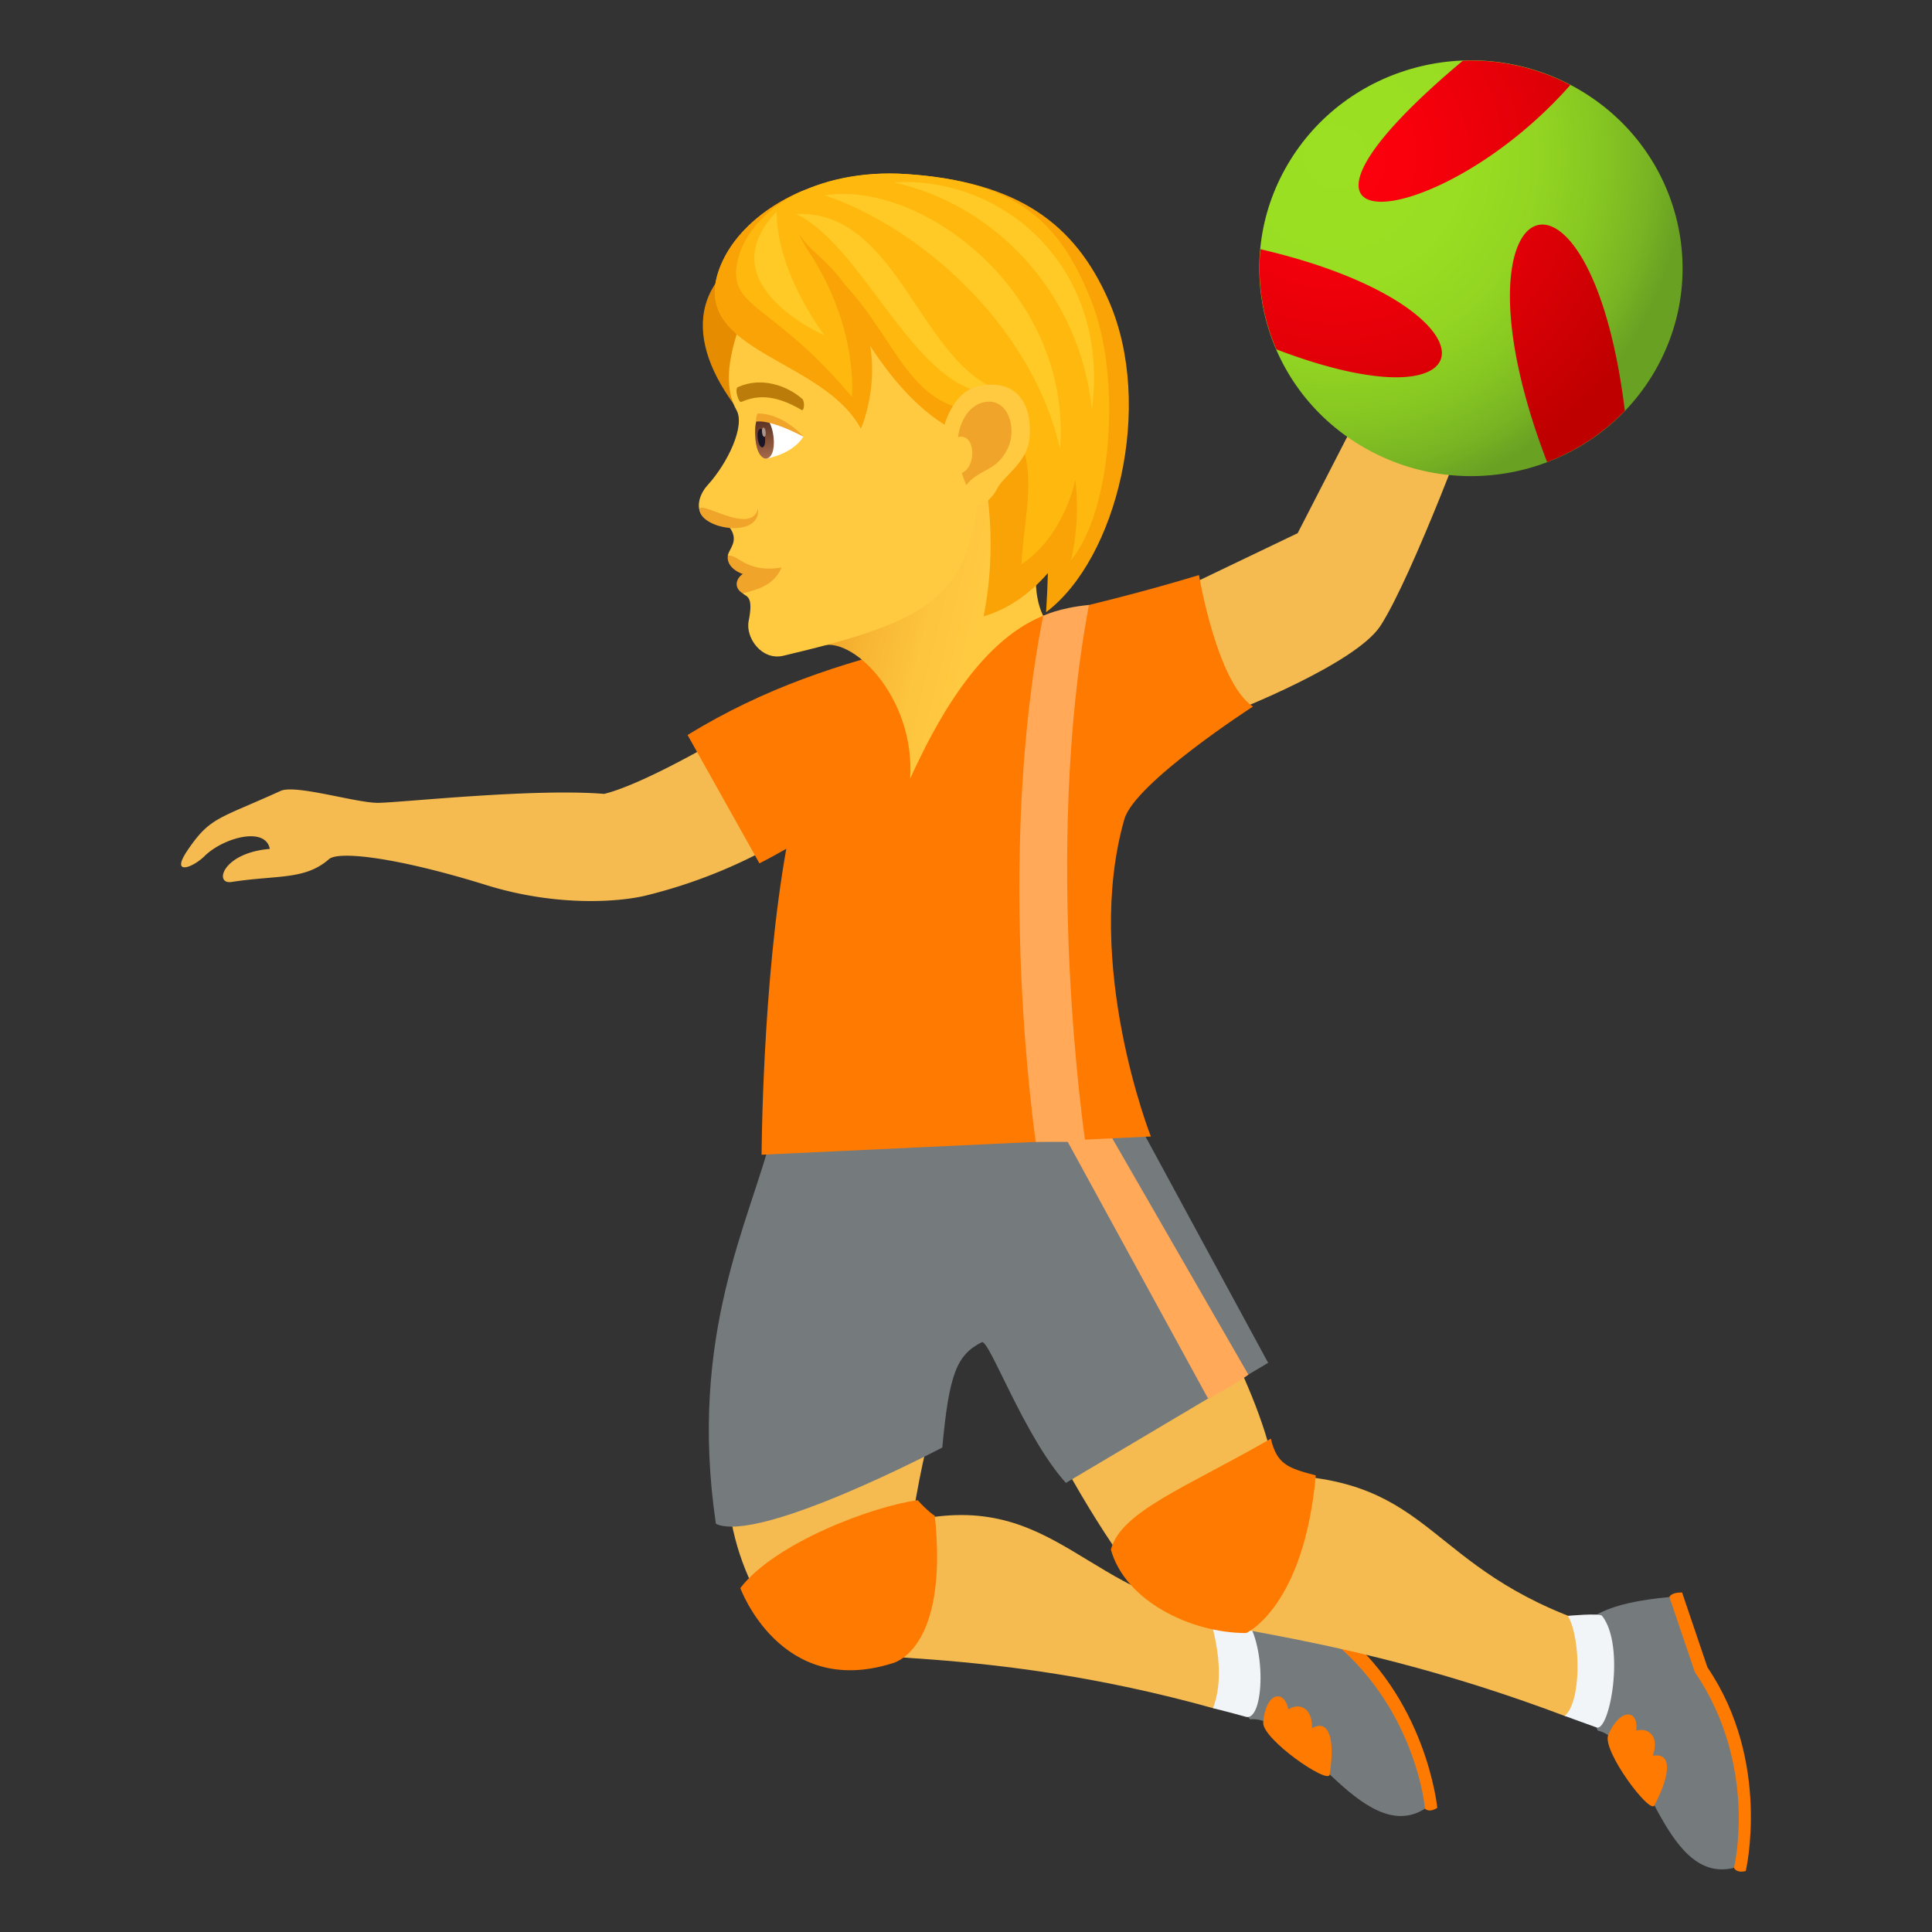 <svg xmlns="http://www.w3.org/2000/svg" xml:space="preserve" style="enable-background:new 0 0 64 64" viewBox="0 0 64 64"><rect x="0" y="0" width="64" height="64" fill="#333333" stroke="none"/><path d="M24.698 23.986s-3.166 1.938-4.685 2.313c-2.336-.194-6.744.29-7.485.296-.717.008-2.742-.619-3.23-.396-2.074.943-2.338.863-3.092 1.978-.57.846.18.569.57.182.604-.598 2.014-1.002 2.162-.238-1.58.133-1.855 1.185-1.27 1.096 1.509-.237 2.43-.055 3.23-.756.322-.284 2.28-.053 5.206.857 2.315.719 4.362.565 5.262.355a17.022 17.022 0 0 0 4.479-1.792l-1.147-3.895z" style="fill:#f5bb51"/><path d="M57.831 61.98s.854-3.619-1.27-6.748l-.84-2.48c-.378-.004-.42.152-.42.152s-.616 2.43 2.14 8.97c0 0 .066.186.39.106z" style="fill:#ff7a00"/><path d="M52.925 57.328c1.586.332 2.123 5.14 4.515 4.547 0 0 .827-3.364-1.298-6.49l-.84-2.481c-4.098.383-3.319 1.86-2.377 4.424z" style="fill:#757a7d"/><path d="M54.804 59.808c.576-1.111.554-1.754-.053-1.646.242-.705-.197-.936-.547-.834.082-.707-.539-.768-.932.152-.197.52 1.377 2.627 1.532 2.328zm-7.192.08s-.351-3.7-3.369-5.994l-1.592-2.086c-.361.115-.351.278-.351.278s.195 2.5 4.906 7.828c0 0 .123.152.406-.026z" style="fill:#ff7a00"/><path d="M41.411 56.957c1.608-.186 3.72 4.275 5.795 2.957 0 0-.295-3.45-3.312-5.743L42.3 52.086c-3.76 1.66-2.608 2.74-.889 4.87z" style="fill:#757a7d"/><path d="M44.048 58.787c.187-1.235-.04-1.836-.582-1.543.002-.744-.486-.824-.785-.617-.149-.696-.76-.557-.836.437-.02.557 2.15 2.057 2.203 1.723z" style="fill:#ff7a00"/><path d="M40.839 53.494c-4.815-.416-5.803-4.188-10.621-3.115.299-1.961.685-3.286.685-3.286s-4.793.762-6.755.813c-.432 3.611 1.619 6.265 2.335 6.635 1.034.535 6.15-.057 13.698 2.043.617.17.976-3.063.658-3.09z" style="fill:#f5bb51"/><path d="M41.169 53.494c-.211-.229-1.22-.266-1.22-.266s.784 1.95.232 3.356c.359.091.72.183 1.088.287.615.172.718-2.485-.1-3.377z" style="fill:#f2f5f7"/><path d="M30.401 49.697c.125.146.403.418.567.517.469 4.52-1.426 4.89-1.426 4.89-3.69 1.154-5.018-2.497-5.018-2.497 1.145-1.5 4.403-2.72 5.877-2.91z" style="fill:#ff7a00"/><path d="M52.765 53.824c-5.578-1.87-5.201-4.832-10.498-4.969-.391-1.945-1.13-3.344-1.76-4.789-1.926.496-3.678 3.295-5.504 4.006 1.38 2.586 2.97 4.846 3.652 5.277.98.625 5.85.727 13.176 3.493.598.224 1.236-2.916.934-3.018z" style="fill:#f5bb51"/><path d="M53.071 53.527c-.074-.098-1.132 0-1.132 0 .443.77.443 2.883-.108 3.314.348.124.695.256 1.057.383.433.153.965-2.7.183-3.697z" style="fill:#f2f5f7"/><path d="M42.099 47.658c.199.851.568.974 1.488 1.217-.395 4.369-2.305 5.222-2.305 5.222-1.842 0-4.011-1.068-4.482-2.763.322-1.262 2.5-2.065 5.299-3.676z" style="fill:#ff7a00"/><path d="M37.9 37.562H25.572c-.709 2.858-2.785 6.64-1.857 12.916 1.418.676 7.5-2.527 7.5-2.527.224-2.426.474-3.068 1.308-3.488.24-.121 1.395 3.117 2.786 4.66l6.7-3.977-4.11-7.584z" style="fill:#757a7d"/><path d="M41.355 45.537c-.489.367-1.336.793-1.336.793l-4.793-8.768h1.535l4.593 7.975z" style="fill:#ffa959"/><path d="m42.987 17.662 2.834-5.514 3.057 1.297s-2.07 5.613-3.145 7.281c-.822 1.274-4.902 2.856-4.902 2.856l-1.437-4.198 3.593-1.722z" style="fill:#f5bb51"/><path d="M41.505 23.406c-1.194-.799-1.787-4.356-1.787-4.356-7.102 2.153-11.801 2.153-16.942 5.297l2.381 4.252c.297-.15.596-.314.89-.482-.798 4.473-.818 10.135-.818 10.135l12.895-.604s-2.252-5.715-.877-10.514c.348-1.207 4.258-3.728 4.258-3.728z" style="fill:#ff7a00"/><path d="M36.073 20.04c-.988.094-1.517.36-1.517.36-1.62 8.229-.244 17.426-.244 17.426h1.64s-1.431-9.553.121-17.785z" style="fill:#ffa959"/><radialGradient id="a" cx="43.714" cy="5.181" r="11.544" gradientTransform="matrix(1.008 0 0 1 .164 0)" gradientUnits="userSpaceOnUse"><stop offset="0" style="stop-color:#9be022"/><stop offset=".365" style="stop-color:#99de22"/><stop offset=".576" style="stop-color:#93d522"/><stop offset=".748" style="stop-color:#87c722"/><stop offset=".897" style="stop-color:#78b423"/><stop offset="1" style="stop-color:#69a123"/></radialGradient><path d="M52.23 2.924c3.355 1.902 4.503 6.11 2.568 9.406-1.938 3.295-6.223 4.42-9.574 2.517-3.352-1.898-4.504-6.107-2.567-9.402 1.936-3.297 6.223-4.422 9.573-2.522z" style="fill:url(#a)"/><radialGradient id="b" cx="43.714" cy="5.18" r="11.544" gradientTransform="matrix(1.008 0 0 1 .164 0)" gradientUnits="userSpaceOnUse"><stop offset="0" style="stop-color:#ff000e"/><stop offset=".224" style="stop-color:#f8000c"/><stop offset=".553" style="stop-color:#e40008"/><stop offset=".945" style="stop-color:#c40001"/><stop offset="1" style="stop-color:#bf0000"/></radialGradient><path d="M52.019 2.816c-4.373 4.961-11.184 5.605-3.612-.762l.051-.043a7.062 7.062 0 0 1 3.56.805z" style="fill:url(#b)"/><radialGradient id="c" cx="43.716" cy="5.18" r="11.542" gradientTransform="matrix(1.008 0 0 1 .164 0)" gradientUnits="userSpaceOnUse"><stop offset="0" style="stop-color:#ff000e"/><stop offset=".224" style="stop-color:#f8000c"/><stop offset=".553" style="stop-color:#e40008"/><stop offset=".945" style="stop-color:#c40001"/><stop offset="1" style="stop-color:#bf0000"/></radialGradient><path d="M51.249 15.306c-3.484-9.078 1.418-11.144 2.576-1.7a7.031 7.031 0 0 1-2.576 1.7z" style="fill:url(#c)"/><radialGradient id="d" cx="43.715" cy="5.179" r="11.546" gradientTransform="matrix(1.008 0 0 1 .164 0)" gradientUnits="userSpaceOnUse"><stop offset="0" style="stop-color:#ff000e"/><stop offset=".224" style="stop-color:#f8000c"/><stop offset=".553" style="stop-color:#e40008"/><stop offset=".945" style="stop-color:#c40001"/><stop offset="1" style="stop-color:#bf0000"/></radialGradient><path d="M41.753 8.255c7.998 1.858 7.853 6.112.53 3.319a6.774 6.774 0 0 1-.53-3.319z" style="fill:url(#d)"/><linearGradient id="e" x1="27.685" x2="34.47" y1="19.126" y2="20.755" gradientUnits="userSpaceOnUse"><stop offset="0" style="stop-color:#f0a429"/><stop offset=".225" style="stop-color:#f8b735"/><stop offset=".472" style="stop-color:#fdc43d"/><stop offset=".693" style="stop-color:#ffc940"/></linearGradient><path d="M34.994 16.307c-1.898-4.781-6.555-.07-7.86 5.116 1.031-.461 3.196 1.647 3.015 4.374.784-1.728 2.238-4.526 4.407-5.397-.737-1.513.438-4.093.438-4.093z" style="fill:url(#e)"/><path d="M24.756 13.945c-.323-2.562 2.653-3.828.829-5.97-3.166 1.357-2.694 3.827-.829 5.97z" style="fill:#e68c00"/><path d="M24.823 9.91c-.302.842-1.076 2.521-.425 3.677.291.517-.281 1.74-.954 2.48-.292.321-.38.738-.203.978.271.367.731.161.935.439.332.453-.067.737-.066.935 0 0 1.165.198.491 1.235.118.118.371.068.2.913-.114.557.432 1.325 1.147 1.156 4.518-1.07 6.012-1.817 6.418-4.906.652-4.951 1.812-10.205-7.543-6.907z" style="fill:#ffc940"/><path d="M24.11 18.42c-.078.551 1.01.973 1.78.382-1.21.192-1.469-.491-1.78-.383z" style="fill:#f0a429"/><path d="M24.603 19.014c-.274.197-.258.491-.002.64.527-.124 1.052-.29 1.289-.852-.604.32-1.287.212-1.287.212zm-1.43-2.109c.106.65 2.024.93 1.938-.047-.252.916-2.008-.375-1.938.047z" style="fill:#f0a429"/><path d="M26.613 14.463c-.365.59-1.215.727-1.215.727-.3-.263-.33-.906-.25-1.258.44-.069 1.465.531 1.465.531z" style="fill:#fff"/><linearGradient id="f" x1="-62.847" x2="-62.847" y1="15.812" y2="14.379" gradientTransform="matrix(.574 -.061 .106 .994 59.787 -4.367)" gradientUnits="userSpaceOnUse"><stop offset="0" style="stop-color:#a6694a"/><stop offset="1" style="stop-color:#4f2a1e"/></linearGradient><path d="M25.024 14.547c.079.901.697.835.602-.064-.089-.835-.702-1.093-.602.064z" style="fill:url(#f)"/><path d="M25.099 14.514c.045.424.288.398.243-.026-.042-.393-.285-.368-.243.026z" style="fill:#1a1626"/><path d="M25.243 14.318c.022.211.143.198.12-.013-.02-.196-.14-.183-.12.013z" style="fill:#ab968c"/><path d="M26.613 14.463c-.513-.554-1.106-.78-1.519-.762-.08.19-.04.269-.04.269s.368-.12 1.56.493z" style="fill:#f0a429"/><path d="M26.573 13.212c-.479-.422-1.334-.75-2.132-.387-.115.052.025.53.117.49.614-.275 1.226-.185 1.996.266.089.053.114-.285.02-.369z" style="fill:#bb7c0a"/><path d="M36.728 9.96c-1.123-2.564-3.024-3.95-6.712-4.194-2.987-.2-5.585 1.32-6.22 3.236-.887 2.67 3.456 2.861 4.72 5.188 0 0 .738-1.433-.2-3.565 1.59 2.774 2.97 3.566 4.04 3.97.558 2.052.573 4.108.227 5.822.813-.236 1.539-.752 2.13-1.434-.01.392-.03.818-.06 1.297 2.35-1.771 3.595-6.85 2.075-10.32z" style="fill:#f9a307"/><path d="M36.144 9.947c-1.038-2.6-2.44-3.937-6.128-4.181-2.987-.2-5.249 1.21-5.591 2.904-.317 1.57 1.163 1.336 3.796 4.477 0 0-.12-2.203-1.844-5.03 3.169 1.91 3.168 5.098 5.757 5.471 2.732.395 1.79 3.18 1.7 5.108 1.443-.963 1.787-2.802 1.787-2.802s.185 1.284-.142 2.664c1.347-1.624 1.697-6.026.665-8.611z" style="fill:#ffb80d"/><path d="M27.308 6.468c2.984.986 6.834 4.164 7.808 8.4.4-5.119-4.525-8.901-7.808-8.4z" style="fill:#ffca25"/><path d="M29.609 6.044c3.22.696 6.14 3.534 6.563 7.524.618-4.733-2.976-7.76-6.563-7.524zm-3.243 1.044c2.383 1.122 4.153 6.43 6.892 5.886-2.77-.785-3.469-6.043-6.892-5.886z" style="fill:#ffca25"/><path d="M32.389 12.797c-1.374.302-1.696 3.338-.638 3.976.148.09.91.158 1.284-.591.208-.415.988-.847 1.068-1.654.106-1.034-.349-2.032-1.714-1.731z" style="fill:#ffc940"/><path d="M32.48 13.357c-.347.122-.663.521-.744 1.123.577-.152.634.968.127 1.189.04.13.087.264.147.403.42-.554 1.01-.438 1.376-1.227.333-.711-.043-1.791-.906-1.488z" style="fill:#f0a429"/><path d="M26.597 6.317c-1.393.585-2.431 1.568-2.801 2.685-.887 2.67 3.456 2.861 4.72 5.188 0 0 1.47-3.187-1.419-5.74-1.263-1.116-.79-1.695-.5-2.133z" style="fill:#f9a307"/><path d="M26.664 6.294c-1.17.46-2.053 1.454-2.24 2.376-.316 1.57 1.164 1.336 3.797 4.477 0 0 .235-2.294-1.436-4.823-.819-1.24-.357-1.78-.121-2.03z" style="fill:#ffb80d"/><path d="M27.318 11.113s-1.596-2.052-1.589-4.1c-2.335 2.405 1.589 4.1 1.589 4.1z" style="fill:#ffca25"/></svg>